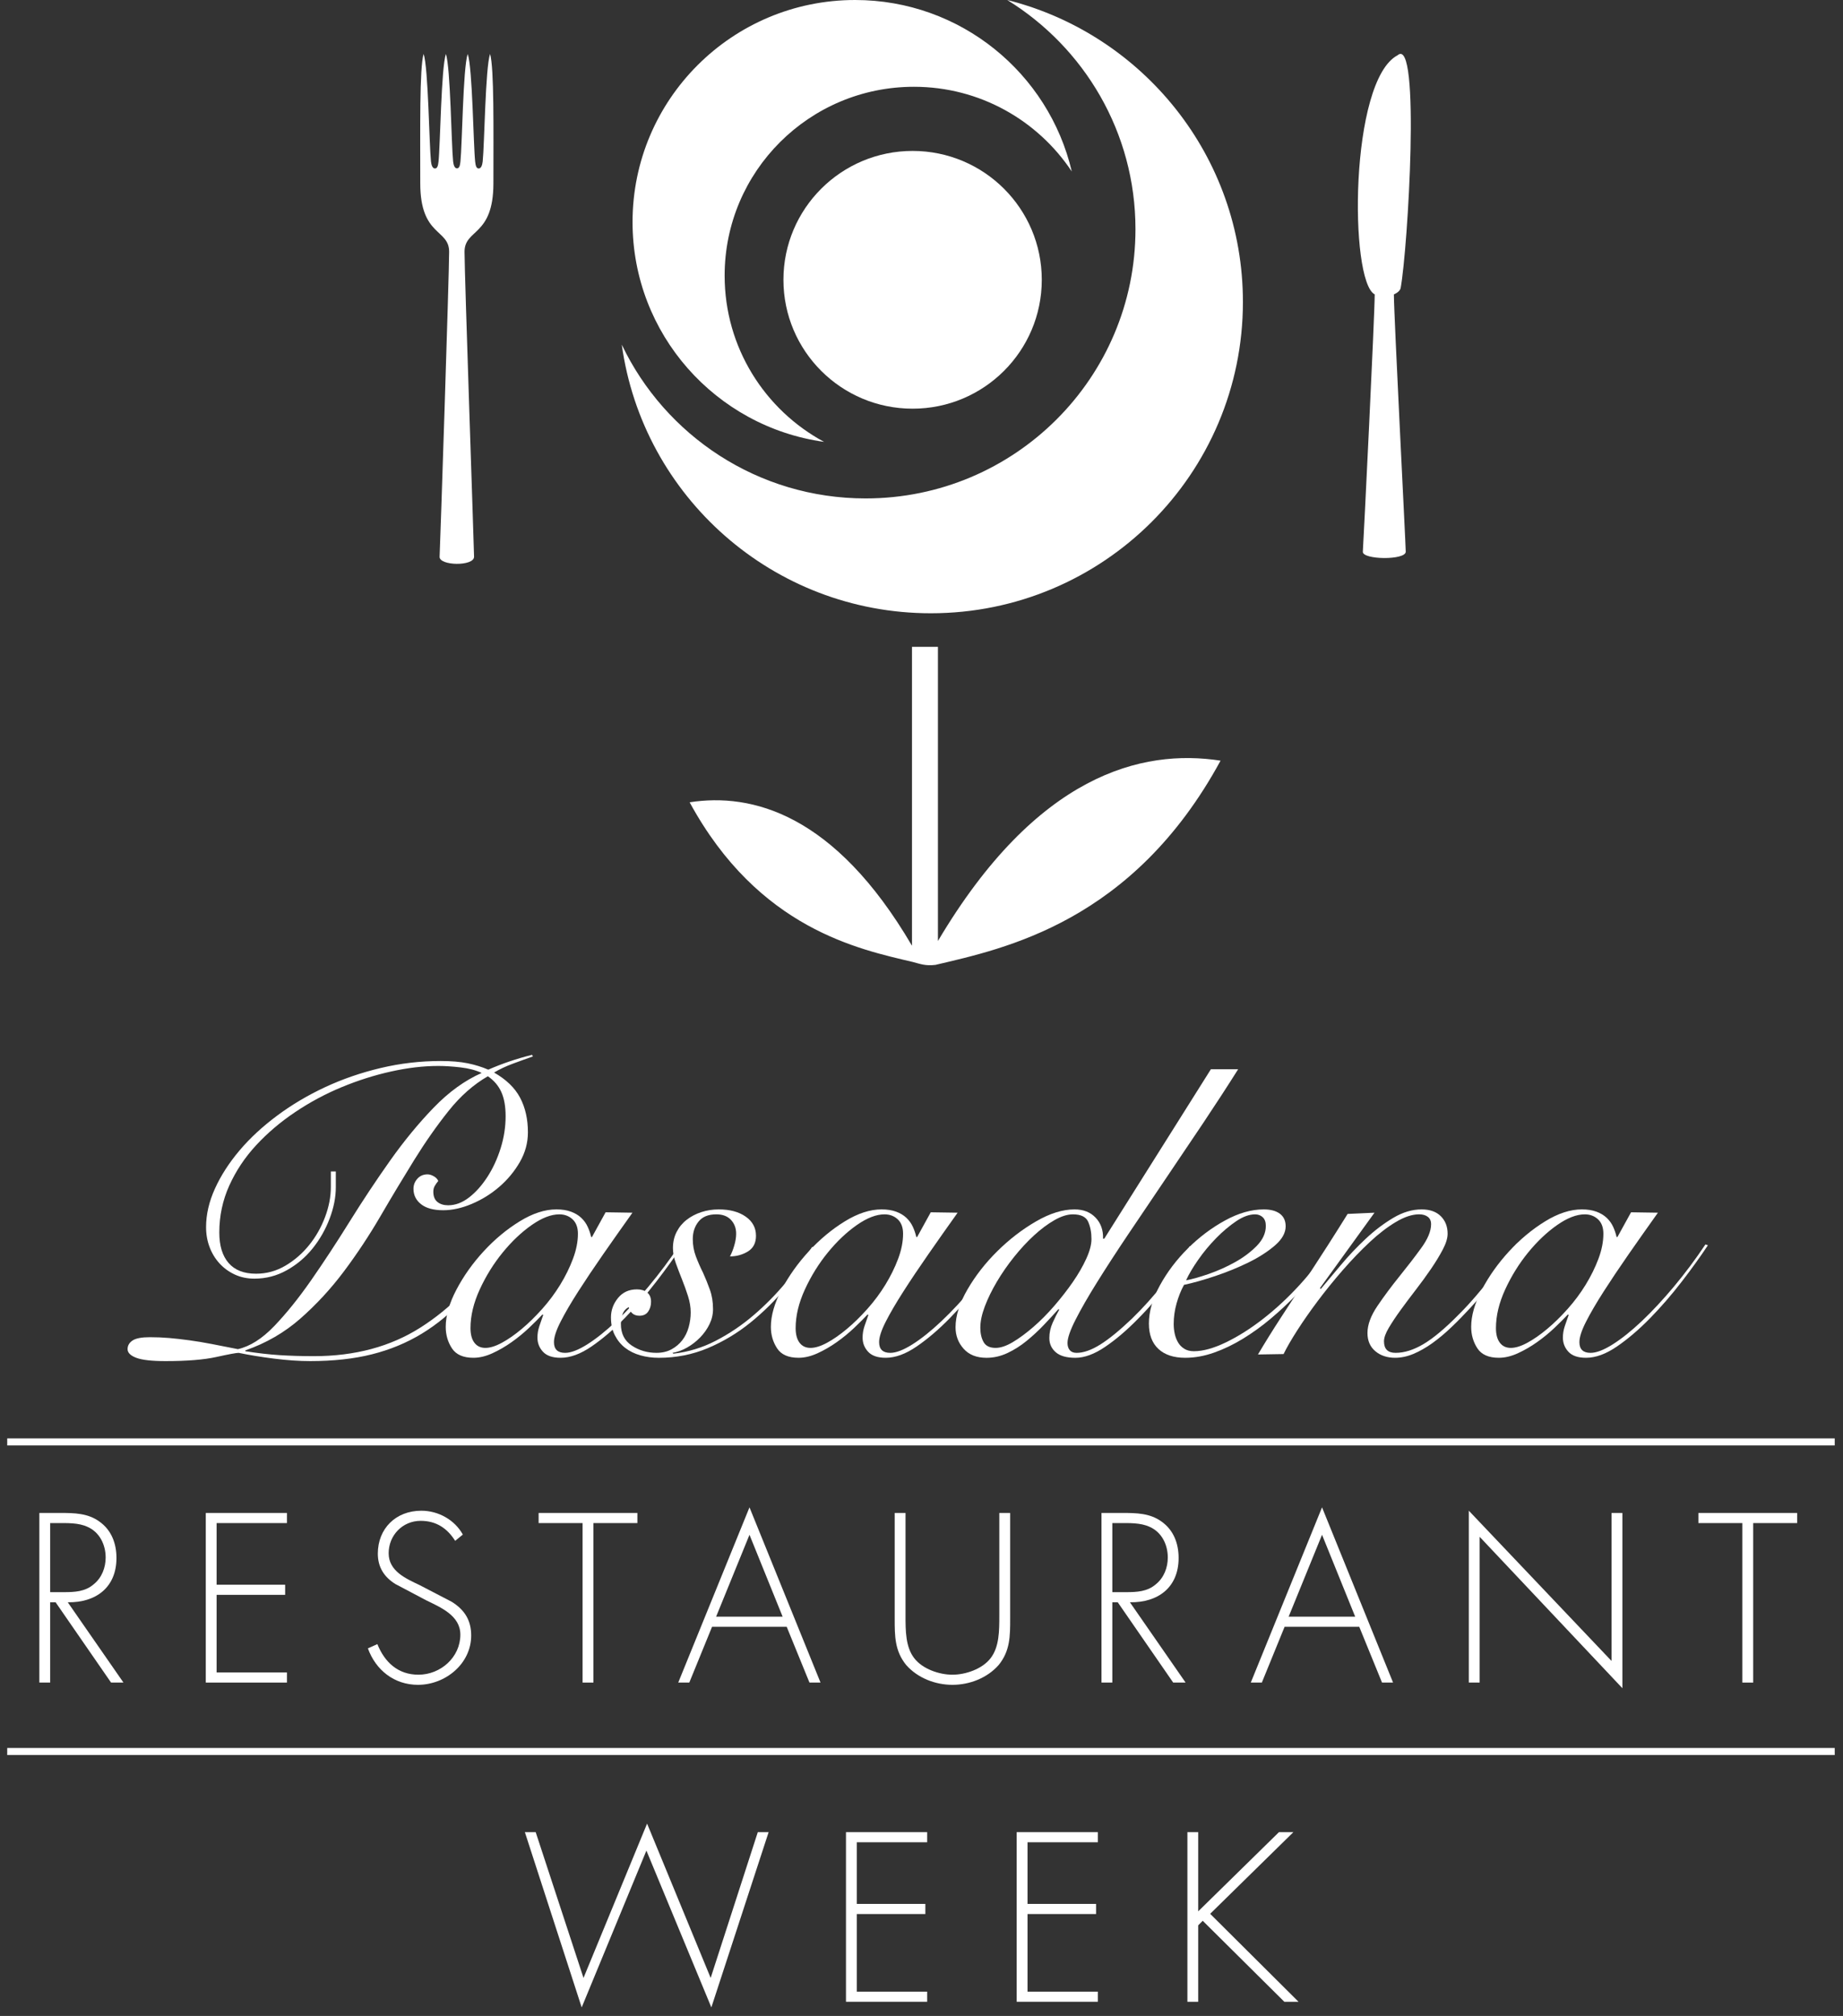 <?xml version="1.0" encoding="UTF-8"?>
<svg width="171px" height="187px" viewBox="0 0 171 187" version="1.1" xmlns="http://www.w3.org/2000/svg" xmlns:xlink="http://www.w3.org/1999/xlink">
    <rect x="0" y="0" width="171" height="187" fill="#333333" stroke="none"/>
    <!-- Generator: Sketch 40.2 (33826) - http://www.bohemiancoding.com/sketch -->
    <title>PasadenaRestWeek_horiz_RGB</title>
    <desc>Created with Sketch.</desc>
    <defs></defs>
    <g id="Page-1" stroke="none" stroke-width="1" fill="none" fill-rule="evenodd">
        <g id="Front-Page" transform="translate(-635, -58)" fill="#FFFFFF">
            <g id="Navbar" transform="translate(-1, -3)">
                <g id="PasadenaRestWeek_horiz_RGB" transform="translate(635, 61)">
                    <g id="Group" transform="translate(0.987, 0)">
                        <g id="Rose" transform="translate(38.703, 0)">
                            <g id="Group-4">
                                <path d="M28.544,25.568 C28.544,15.894 36.407,8.05 46.108,8.05 C52.226,8.05 57.609,11.176 60.754,15.909 C58.625,6.794 50.435,0 40.649,0 C29.245,0 20,9.222 20,20.596 C20,30.997 27.73,39.592 37.772,40.989 C32.277,38.029 28.544,32.234 28.544,25.568 L28.544,25.568 Z" id="Shape"></path>
                                <ellipse id="Oval" cx="45.985" cy="25.955" rx="11.985" ry="11.955"></ellipse>
                                <path d="M54.765,0 C61.903,4.4 66.663,12.274 66.663,21.259 C66.663,35.053 55.453,46.235 41.625,46.235 C31.638,46.235 23.02,40.402 19,31.967 C20.937,46.043 33.033,56.887 47.677,56.887 C63.669,56.887 76.632,43.957 76.632,28.006 C76.632,14.495 67.328,3.154 54.765,0 L54.765,0 Z" id="Shape"></path>
                                <g id="Group-5" transform="translate(0, 5)">
                                    <path d="M4.711,0.025 C5.15,1.297 5.232,8.471 5.397,9.998 C5.436,10.358 5.506,10.629 5.726,10.629 L5.726,10.629 C5.947,10.629 6.057,10.334 6.096,9.974 C6.259,8.446 6.342,1.272 6.781,0 C7.165,1.31 7.09,7.057 7.09,12.006 C7.09,16.954 4.411,16.207 4.411,18.355 C4.411,20.503 5.287,45.732 5.295,46.641 C5.303,47.551 2.051,47.494 2.098,46.641 C2.145,45.788 2.982,20.503 2.982,18.355 C2.982,16.207 0.303,16.955 0.303,12.006 C0.303,7.057 0.229,1.31 0.613,0 C1.051,1.272 1.133,8.446 1.297,9.974 C1.336,10.334 1.446,10.629 1.668,10.629 L1.668,10.629 C1.889,10.629 1.957,10.358 1.996,9.998 C2.161,8.471 2.243,1.277 2.683,0.005 L2.683,0.005 C3.11,1.275 3.19,8.438 3.351,9.963 C3.389,10.323 3.495,10.618 3.71,10.618 L3.71,10.618 C3.926,10.618 3.994,10.347 4.031,9.988 C4.192,8.463 4.271,1.3 4.698,0.031" id="Shape"></path>
                                    <path d="M91.269,21.71 C91.198,22.094 90.64,22.307 90.64,22.307 C90.64,24.226 91.731,45.361 91.74,46.173 C91.75,46.985 87.7,46.935 87.758,46.173 C87.817,45.411 88.86,24.226 88.86,22.307 C86.496,21.099 86.521,2.461 90.984,0.127 C93.141,-1.77 91.93,18.102 91.269,21.71 L91.269,21.71 Z" id="Shape"></path>
                                    <path d="M74.558,65.559 C67.258,64.427 57.491,66.843 48.335,82.288 L48.335,55 L45.928,55 L45.928,82.728 C38.733,70.449 31.039,68.531 25.297,69.422 C31.695,81.183 41.04,83.058 46.012,84.236 C46.647,84.397 47.147,84.62 48.104,84.503 C54.48,82.996 66.396,80.566 74.558,65.559 L74.558,65.559 Z" id="Shape"></path>
                                </g>
                            </g>
                        </g>
                        <g id="Text" transform="translate(0, 97)">
                            <polygon id="Shape" points="0.683 65.797 0.683 65.144 170.245 65.144 170.245 65.797"></polygon>
                            <polygon id="Shape" points="0.683 37.079 0.683 36.426 170.245 36.426 170.245 37.079"></polygon>
                            <path d="M11.468,59.077 L10.318,59.077 L5.171,51.627 L4.669,51.627 L4.669,59.077 L3.664,59.077 L3.664,43.343 L5.631,43.343 C6.907,43.343 8.163,43.364 9.229,44.137 C10.359,44.93 10.819,46.182 10.819,47.517 C10.819,50.251 8.915,51.67 6.3,51.628 L11.468,59.077 L11.468,59.077 Z M5.946,50.689 C6.929,50.689 7.912,50.647 8.707,49.959 C9.461,49.353 9.816,48.415 9.816,47.475 C9.816,46.307 9.272,45.138 8.142,44.637 C7.306,44.241 6.238,44.282 5.318,44.282 L4.669,44.282 L4.669,50.688 L5.946,50.688 L5.946,50.689 Z" id="Shape"></path>
                            <polygon id="Shape" points="20.11 50 26.47 50 26.47 50.939 20.11 50.939 20.11 58.139 26.638 58.139 26.638 59.077 19.106 59.077 19.106 43.343 26.638 43.343 26.638 44.282 20.11 44.282"></polygon>
                            <path d="M42.245,45.931 C41.534,44.804 40.53,44.074 39.045,44.074 C37.35,44.074 36.074,45.43 36.074,47.078 C36.074,48.727 37.642,49.416 38.919,50.021 L41.931,51.586 C43.124,52.336 43.731,53.297 43.731,54.715 C43.731,57.324 41.346,59.286 38.793,59.286 C36.597,59.286 34.881,57.929 34.148,55.905 L35.027,55.509 C35.696,57.178 36.931,58.347 38.835,58.347 C40.906,58.347 42.726,56.72 42.726,54.633 C42.726,52.859 40.906,52.107 39.546,51.44 L36.701,49.937 C35.655,49.291 35.069,48.372 35.069,47.121 C35.069,44.783 36.743,43.135 39.107,43.135 C40.697,43.135 42.203,43.99 42.957,45.347 L42.245,45.931 L42.245,45.931 Z" id="Shape"></path>
                            <polygon id="Shape" points="55.072 59.077 54.067 59.077 54.067 44.282 49.988 44.282 49.988 43.343 59.152 43.343 59.152 44.282 55.072 44.282 55.072 59.077"></polygon>
                            <path d="M66.08,53.902 L63.968,59.077 L62.942,59.077 L69.553,42.822 L76.144,59.077 L75.119,59.077 L73.006,53.902 L66.08,53.902 L66.08,53.902 Z M69.553,45.367 L66.457,52.963 L72.628,52.963 L69.553,45.367 L69.553,45.367 Z" id="Shape"></path>
                            <path d="M92.735,43.343 L93.74,43.343 L93.74,53.151 C93.74,54.758 93.74,56.135 92.672,57.449 C91.605,58.659 89.973,59.286 88.383,59.286 C86.792,59.286 85.161,58.659 84.093,57.449 C83.026,56.135 83.026,54.758 83.026,53.151 L83.026,43.343 L84.031,43.343 L84.031,52.859 C84.031,54.278 84.031,55.781 84.847,56.825 C85.621,57.826 87.169,58.348 88.382,58.348 C89.595,58.348 91.144,57.826 91.917,56.825 C92.733,55.781 92.733,54.278 92.733,52.859 L92.733,43.343 L92.735,43.343 Z" id="Shape"></path>
                            <path d="M110.017,59.077 L108.866,59.077 L103.72,51.627 L103.218,51.627 L103.218,59.077 L102.214,59.077 L102.214,43.343 L104.181,43.343 C105.456,43.343 106.712,43.364 107.778,44.137 C108.909,44.93 109.369,46.182 109.369,47.517 C109.369,50.251 107.466,51.67 104.85,51.628 L110.017,59.077 L110.017,59.077 Z M104.494,50.689 C105.477,50.689 106.461,50.647 107.256,49.959 C108.009,49.353 108.365,48.415 108.365,47.475 C108.365,46.307 107.821,45.138 106.691,44.637 C105.854,44.241 104.787,44.282 103.867,44.282 L103.218,44.282 L103.218,50.688 L104.494,50.688 L104.494,50.689 Z" id="Shape"></path>
                            <path d="M119.203,53.902 L117.091,59.077 L116.065,59.077 L122.676,42.822 L129.266,59.077 L128.242,59.077 L126.129,53.902 L119.203,53.902 L119.203,53.902 Z M122.676,45.367 L119.579,52.963 L125.751,52.963 L122.676,45.367 L122.676,45.367 Z" id="Shape"></path>
                            <polygon id="Shape" points="150.544 59.6 137.3 45.555 137.3 59.077 136.296 59.077 136.296 43.135 149.539 57.074 149.539 43.343 150.544 43.343"></polygon>
                            <polygon id="Shape" points="162.68 59.077 161.675 59.077 161.675 44.282 157.596 44.282 157.596 43.343 166.759 43.343 166.759 44.282 162.681 44.282 162.681 59.077"></polygon>
                            <polygon id="Shape" points="54.153 86.474 60.052 72.159 65.951 86.474 70.324 72.952 71.329 72.952 66.015 89.208 59.989 74.663 53.984 89.208 48.712 72.952 49.716 72.952"></polygon>
                            <polygon id="Shape" points="79.511 73.89 79.511 79.608 85.871 79.608 85.871 80.548 79.511 80.548 79.511 87.747 86.038 87.747 86.038 88.686 78.506 88.686 78.506 72.951 86.038 72.951 86.038 73.889 79.511 73.889"></polygon>
                            <polygon id="Shape" points="95.35 73.89 95.35 79.608 101.71 79.608 101.71 80.548 95.35 80.548 95.35 87.747 101.877 87.747 101.877 88.686 94.344 88.686 94.344 72.951 101.877 72.951 101.877 73.889 95.35 73.889"></polygon>
                            <polygon id="Shape" points="118.678 72.952 120.017 72.952 112.296 80.527 120.497 88.687 119.179 88.687 111.606 81.173 111.187 81.592 111.187 88.687 110.184 88.687 110.184 72.952 111.187 72.952 111.187 80.298"></polygon>
                            <path d="M49.456,0.998 C48.868,1.203 48.248,1.426 47.597,1.668 C46.945,1.91 46.363,2.184 45.852,2.49 C46.976,3.128 47.782,3.905 48.267,4.822 C48.752,5.74 48.995,6.811 48.995,8.034 C48.995,9.003 48.746,9.922 48.247,10.788 C47.749,11.654 47.117,12.419 46.35,13.082 C45.584,13.746 44.733,14.274 43.801,14.669 C42.868,15.065 41.98,15.262 41.137,15.262 C40.243,15.262 39.559,15.078 39.086,14.707 C38.613,14.338 38.377,13.86 38.377,13.274 C38.377,12.917 38.498,12.605 38.741,12.337 C38.983,12.068 39.297,11.935 39.681,11.935 C39.859,11.935 40.051,11.992 40.256,12.108 C40.46,12.222 40.6,12.368 40.677,12.547 C40.55,12.7 40.441,12.853 40.352,13.006 C40.262,13.159 40.218,13.338 40.218,13.541 C40.218,13.975 40.345,14.293 40.601,14.497 C40.857,14.701 41.189,14.803 41.598,14.803 C42.262,14.803 42.907,14.561 43.534,14.077 C44.16,13.593 44.728,12.955 45.239,12.165 C45.75,11.375 46.159,10.489 46.466,9.507 C46.772,8.527 46.926,7.538 46.926,6.544 C46.926,5.626 46.791,4.874 46.523,4.288 C46.255,3.702 45.839,3.217 45.278,2.834 C43.949,3.599 42.734,4.67 41.637,6.046 C40.537,7.423 39.47,8.947 38.435,10.616 C37.401,12.286 36.359,14.019 35.312,15.817 C34.263,17.614 33.132,19.322 31.919,20.94 C30.705,22.559 29.356,24.018 27.875,25.319 C26.392,26.618 24.692,27.6 22.776,28.263 L22.776,28.34 C23.901,28.518 24.954,28.64 25.939,28.703 C26.922,28.766 27.99,28.798 29.14,28.798 C32.947,28.798 36.244,27.913 39.03,26.141 C41.816,24.369 44.219,21.929 46.237,18.818 L46.544,18.97 C45.394,20.705 44.224,22.215 43.036,23.502 C41.848,24.788 40.551,25.86 39.145,26.714 C37.74,27.569 36.2,28.205 34.526,28.626 C32.852,29.047 30.942,29.257 28.795,29.257 C27.773,29.257 26.655,29.181 25.441,29.027 C24.227,28.874 23.134,28.696 22.163,28.492 C21.933,28.492 21.243,28.62 20.093,28.874 C18.943,29.129 17.371,29.257 15.378,29.257 C14.1,29.257 13.193,29.155 12.656,28.951 C12.119,28.747 11.851,28.479 11.851,28.148 C11.851,27.818 12.004,27.55 12.311,27.346 C12.618,27.142 13.155,27.039 13.921,27.039 C14.534,27.039 15.135,27.065 15.723,27.115 C16.31,27.167 16.931,27.237 17.582,27.326 C18.234,27.415 18.924,27.53 19.652,27.67 C20.38,27.81 21.191,27.97 22.086,28.148 C23.211,27.893 24.335,27.179 25.46,26.006 C26.584,24.834 27.727,23.412 28.891,21.743 C30.053,20.073 31.242,18.263 32.455,16.313 C33.669,14.363 34.921,12.477 36.212,10.654 C37.503,8.832 38.851,7.193 40.257,5.74 C41.662,4.287 43.144,3.217 44.704,2.528 C44.168,2.273 43.516,2.102 42.749,2.012 C41.982,1.923 41.292,1.878 40.679,1.878 C39.299,1.878 37.836,2.05 36.289,2.395 C34.743,2.738 33.216,3.224 31.709,3.848 C30.2,4.473 28.762,5.244 27.396,6.162 C26.028,7.079 24.821,8.105 23.773,9.24 C22.724,10.374 21.895,11.624 21.281,12.987 C20.667,14.351 20.361,15.798 20.361,17.327 C20.361,18.55 20.648,19.493 21.223,20.157 C21.798,20.82 22.648,21.151 23.772,21.151 C24.743,21.151 25.651,20.902 26.494,20.405 C27.338,19.907 28.072,19.27 28.698,18.492 C29.324,17.715 29.816,16.848 30.174,15.892 C30.532,14.936 30.71,14.013 30.71,13.12 L30.71,11.667 L31.171,11.667 L31.171,13.121 C31.171,14.064 30.979,15.039 30.595,16.045 C30.212,17.053 29.688,17.971 29.024,18.799 C28.359,19.628 27.561,20.303 26.628,20.825 C25.695,21.348 24.692,21.609 23.619,21.609 C22.953,21.609 22.347,21.482 21.798,21.227 C21.248,20.972 20.775,20.628 20.38,20.195 C19.983,19.761 19.676,19.257 19.46,18.684 C19.242,18.11 19.133,17.493 19.133,16.829 C19.133,15.657 19.408,14.465 19.958,13.255 C20.507,12.044 21.267,10.865 22.238,9.717 C23.209,8.57 24.373,7.494 25.727,6.487 C27.081,5.48 28.564,4.6 30.174,3.848 C31.785,3.097 33.503,2.504 35.331,2.07 C37.157,1.636 39.017,1.42 40.908,1.42 C41.879,1.42 42.709,1.49 43.401,1.63 C44.09,1.771 44.729,1.968 45.317,2.223 C46.595,1.662 47.949,1.203 49.381,0.846 L49.456,0.998 L49.456,0.998 Z" id="Shape"></path>
                            <path d="M56.203,15.453 L58.694,15.491 C57.749,16.817 56.842,18.104 55.973,19.353 C55.104,20.602 54.331,21.757 53.653,22.814 C52.976,23.872 52.433,24.802 52.025,25.605 C51.615,26.408 51.411,27.038 51.411,27.498 C51.411,28.161 51.757,28.492 52.446,28.492 C52.983,28.492 53.666,28.231 54.498,27.708 C55.328,27.185 56.228,26.465 57.2,25.547 C58.171,24.629 59.168,23.558 60.19,22.335 C61.212,21.111 62.184,19.811 63.103,18.435 L63.334,18.511 C62.644,19.557 61.832,20.685 60.899,21.895 C59.966,23.106 58.989,24.234 57.967,25.279 C56.945,26.324 55.922,27.197 54.9,27.898 C53.878,28.6 52.92,28.949 52.026,28.949 C51.284,28.949 50.741,28.764 50.397,28.395 C50.052,28.026 49.879,27.586 49.879,27.076 C49.879,26.719 49.937,26.369 50.052,26.024 C50.167,25.681 50.287,25.33 50.416,24.973 L50.34,24.935 C50.008,25.292 49.592,25.706 49.094,26.178 C48.595,26.65 48.059,27.089 47.484,27.496 C46.908,27.905 46.315,28.248 45.701,28.529 C45.087,28.809 44.5,28.949 43.938,28.949 C42.992,28.949 42.328,28.657 41.944,28.07 C41.561,27.484 41.369,26.821 41.369,26.081 C41.369,25.036 41.701,23.883 42.366,22.621 C43.03,21.359 43.873,20.174 44.895,19.064 C45.917,17.956 47.029,17.032 48.231,16.293 C49.432,15.553 50.569,15.184 51.643,15.184 C52.154,15.184 52.601,15.254 52.985,15.394 C53.368,15.534 53.687,15.725 53.944,15.967 C54.199,16.21 54.397,16.484 54.537,16.79 C54.678,17.095 54.787,17.414 54.863,17.746 L54.94,17.746 L56.203,15.453 L56.203,15.453 Z M44.032,27.555 C44.274,27.874 44.613,28.032 45.047,28.032 C45.482,28.032 45.992,27.874 46.581,27.555 C47.168,27.237 47.782,26.809 48.421,26.274 C49.06,25.739 49.691,25.12 50.318,24.419 C50.944,23.718 51.5,22.973 51.986,22.182 C52.471,21.392 52.867,20.59 53.173,19.773 C53.481,18.958 53.634,18.181 53.634,17.441 C53.634,16.855 53.467,16.409 53.135,16.102 C52.803,15.796 52.394,15.644 51.909,15.644 C51.141,15.644 50.285,15.976 49.34,16.638 C48.395,17.301 47.5,18.148 46.657,19.18 C45.814,20.213 45.104,21.353 44.529,22.602 C43.954,23.852 43.667,25.049 43.667,26.197 C43.668,26.784 43.788,27.237 44.032,27.555 L44.032,27.555 Z" id="Shape"></path>
                            <path d="M75.599,18.779 C74.832,20.003 73.945,21.22 72.936,22.432 C71.926,23.642 70.821,24.732 69.619,25.701 C68.418,26.67 67.109,27.454 65.69,28.052 C64.271,28.65 62.757,28.951 61.148,28.951 C60.534,28.951 59.959,28.874 59.422,28.721 C58.885,28.568 58.419,28.339 58.022,28.032 C57.627,27.727 57.307,27.338 57.064,26.866 C56.822,26.395 56.7,25.841 56.7,25.203 C56.7,24.54 56.917,23.941 57.352,23.406 C57.786,22.87 58.373,22.603 59.115,22.603 C59.498,22.603 59.811,22.698 60.054,22.889 C60.297,23.08 60.419,23.367 60.419,23.75 C60.419,24.107 60.328,24.413 60.15,24.667 C59.971,24.923 59.703,25.049 59.346,25.049 C59.064,25.049 58.841,24.973 58.675,24.82 C58.508,24.667 58.4,24.476 58.349,24.247 C58.067,24.399 57.876,24.623 57.774,24.915 C57.673,25.208 57.621,25.508 57.621,25.814 C57.621,26.707 57.96,27.376 58.637,27.821 C59.314,28.268 60.074,28.49 60.918,28.49 C61.454,28.49 61.921,28.382 62.317,28.165 C62.713,27.949 63.046,27.668 63.314,27.324 C63.582,26.98 63.78,26.578 63.908,26.119 C64.035,25.66 64.099,25.202 64.099,24.743 C64.099,24.259 64.016,23.755 63.85,23.233 C63.684,22.711 63.499,22.194 63.294,21.684 C63.09,21.175 62.897,20.671 62.719,20.174 C62.54,19.677 62.451,19.212 62.451,18.778 C62.451,18.218 62.566,17.714 62.796,17.268 C63.026,16.822 63.338,16.446 63.735,16.141 C64.13,15.834 64.584,15.599 65.096,15.433 C65.607,15.267 66.144,15.185 66.706,15.185 C67.728,15.185 68.558,15.408 69.198,15.853 C69.837,16.3 70.156,16.893 70.156,17.632 C70.156,18.295 69.907,18.779 69.409,19.085 C68.911,19.391 68.355,19.544 67.741,19.544 C67.894,19.263 68.028,18.926 68.143,18.53 C68.258,18.136 68.316,17.772 68.316,17.44 C68.316,16.931 68.156,16.503 67.837,16.16 C67.518,15.815 67.064,15.643 66.476,15.643 C65.735,15.643 65.186,15.867 64.828,16.312 C64.469,16.758 64.291,17.3 64.291,17.937 C64.291,18.498 64.387,19.034 64.578,19.543 C64.77,20.053 64.994,20.562 65.249,21.072 C65.479,21.583 65.69,22.105 65.881,22.64 C66.073,23.176 66.169,23.774 66.169,24.438 C66.169,24.922 66.06,25.387 65.843,25.833 C65.626,26.28 65.339,26.688 64.981,27.057 C64.622,27.427 64.22,27.74 63.773,27.994 C63.326,28.25 62.873,28.415 62.412,28.492 L62.489,28.568 C63.868,28.415 65.185,28.013 66.437,27.363 C67.689,26.713 68.858,25.923 69.944,24.992 C71.03,24.062 72.033,23.042 72.955,21.933 C73.874,20.825 74.679,19.735 75.369,18.664 L75.599,18.779 L75.599,18.779 Z" id="Shape"></path>
                            <path d="M86.372,15.453 L88.864,15.491 C87.918,16.817 87.011,18.104 86.143,19.353 C85.273,20.602 84.499,21.757 83.823,22.814 C83.145,23.872 82.602,24.802 82.193,25.605 C81.785,26.408 81.58,27.038 81.58,27.498 C81.58,28.161 81.925,28.492 82.615,28.492 C83.152,28.492 83.835,28.231 84.666,27.708 C85.497,27.185 86.397,26.465 87.369,25.547 C88.339,24.629 89.337,23.558 90.359,22.335 C91.381,21.111 92.353,19.811 93.273,18.435 L93.503,18.511 C92.812,19.557 92.001,20.685 91.068,21.895 C90.135,23.106 89.157,24.234 88.136,25.279 C87.114,26.324 86.091,27.197 85.069,27.898 C84.047,28.6 83.088,28.949 82.194,28.949 C81.453,28.949 80.911,28.764 80.565,28.395 C80.22,28.026 80.048,27.586 80.048,27.076 C80.048,26.719 80.105,26.369 80.22,26.024 C80.336,25.681 80.456,25.33 80.585,24.973 L80.508,24.935 C80.176,25.292 79.76,25.706 79.263,26.178 C78.764,26.65 78.227,27.089 77.652,27.496 C77.078,27.905 76.483,28.248 75.869,28.529 C75.256,28.809 74.668,28.949 74.106,28.949 C73.161,28.949 72.496,28.657 72.113,28.07 C71.729,27.484 71.538,26.821 71.538,26.081 C71.538,25.036 71.87,23.883 72.534,22.621 C73.199,21.359 74.042,20.174 75.065,19.064 C76.087,17.956 77.198,17.032 78.4,16.293 C79.601,15.553 80.738,15.184 81.812,15.184 C82.322,15.184 82.77,15.254 83.154,15.394 C83.537,15.534 83.856,15.725 84.112,15.967 C84.367,16.21 84.565,16.484 84.706,16.79 C84.847,17.095 84.955,17.414 85.032,17.746 L85.108,17.746 L86.372,15.453 L86.372,15.453 Z M74.2,27.555 C74.443,27.874 74.781,28.032 75.217,28.032 C75.651,28.032 76.162,27.874 76.75,27.555 C77.338,27.237 77.951,26.809 78.59,26.274 C79.229,25.739 79.861,25.12 80.488,24.419 C81.113,23.718 81.67,22.973 82.155,22.182 C82.64,21.392 83.037,20.59 83.343,19.773 C83.65,18.958 83.803,18.181 83.803,17.441 C83.803,16.855 83.637,16.409 83.305,16.102 C82.972,15.796 82.563,15.644 82.078,15.644 C81.311,15.644 80.455,15.976 79.509,16.638 C78.563,17.301 77.669,18.148 76.826,19.18 C75.982,20.213 75.273,21.353 74.698,22.602 C74.122,23.852 73.835,25.049 73.835,26.197 C73.836,26.784 73.958,27.237 74.2,27.555 L74.2,27.555 Z" id="Shape"></path>
                            <path d="M114.892,2.185 C113.897,3.766 112.809,5.435 111.635,7.194 C110.459,8.952 109.283,10.699 108.108,12.432 C106.931,14.166 105.8,15.843 104.715,17.461 C103.628,19.079 102.664,20.564 101.821,21.915 C100.977,23.266 100.307,24.432 99.808,25.414 C99.309,26.395 99.06,27.115 99.06,27.575 C99.06,27.856 99.13,28.078 99.27,28.244 C99.411,28.409 99.621,28.492 99.904,28.492 C100.543,28.492 101.27,28.237 102.089,27.727 C102.906,27.218 103.891,26.414 105.04,25.319 C106.038,24.35 107.008,23.273 107.955,22.087 C108.899,20.902 109.718,19.736 110.408,18.589 L110.714,18.742 C110.484,19.15 110.184,19.627 109.814,20.176 C109.443,20.724 109.034,21.291 108.587,21.877 C108.14,22.463 107.66,23.056 107.149,23.655 C106.638,24.254 106.115,24.821 105.579,25.357 C104.556,26.402 103.547,27.262 102.549,27.937 C101.554,28.613 100.632,28.951 99.789,28.951 C98.971,28.951 98.364,28.778 97.969,28.435 C97.572,28.09 97.374,27.651 97.374,27.115 C97.374,26.632 97.476,26.16 97.681,25.701 C97.886,25.242 98.089,24.835 98.295,24.477 L98.218,24.439 C97.81,24.897 97.355,25.388 96.857,25.911 C96.359,26.434 95.828,26.924 95.266,27.383 C94.704,27.842 94.11,28.218 93.484,28.511 C92.856,28.804 92.211,28.951 91.547,28.951 C90.627,28.951 89.918,28.67 89.419,28.109 C88.921,27.55 88.672,26.886 88.672,26.121 C88.672,25.05 89.041,23.879 89.783,22.603 C90.524,21.329 91.45,20.144 92.563,19.047 C93.675,17.951 94.869,17.033 96.147,16.294 C97.424,15.554 98.613,15.185 99.712,15.185 C100.53,15.185 101.181,15.44 101.667,15.95 C102.152,16.46 102.383,17.11 102.357,17.9 L102.472,17.9 L112.363,2.185 L114.892,2.185 L114.892,2.185 Z M100.977,16.332 C100.772,15.873 100.3,15.644 99.559,15.644 C99.047,15.644 98.479,15.822 97.853,16.179 C97.226,16.537 96.594,17.008 95.956,17.594 C95.316,18.18 94.697,18.85 94.096,19.601 C93.495,20.353 92.965,21.118 92.505,21.895 C92.045,22.673 91.674,23.431 91.393,24.171 C91.112,24.91 90.971,25.572 90.971,26.159 C90.971,26.694 91.073,27.141 91.278,27.498 C91.482,27.855 91.853,28.032 92.389,28.032 C92.85,28.032 93.38,27.855 93.981,27.498 C94.582,27.141 95.214,26.675 95.879,26.101 C96.543,25.528 97.194,24.872 97.834,24.132 C98.473,23.393 99.047,22.654 99.559,21.914 C100.07,21.175 100.485,20.455 100.804,19.754 C101.123,19.053 101.283,18.447 101.283,17.937 C101.283,17.326 101.181,16.791 100.977,16.332 L100.977,16.332 Z" id="Shape"></path>
                            <path d="M123.671,18.741 C123.288,19.379 122.809,20.079 122.233,20.844 C121.658,21.609 121.007,22.368 120.278,23.119 C119.55,23.872 118.77,24.598 117.94,25.299 C117.11,26 116.247,26.624 115.353,27.173 C114.458,27.721 113.557,28.154 112.65,28.473 C111.742,28.791 110.854,28.95 109.985,28.95 C108.912,28.95 108.081,28.676 107.494,28.128 C106.905,27.58 106.612,26.796 106.612,25.777 C106.612,24.655 106.951,23.476 107.628,22.24 C108.304,21.003 109.167,19.863 110.215,18.817 C111.264,17.772 112.412,16.905 113.665,16.218 C114.917,15.529 116.118,15.185 117.269,15.185 C117.908,15.185 118.406,15.319 118.764,15.586 C119.122,15.854 119.301,16.243 119.301,16.752 C119.301,17.364 118.968,17.957 118.304,18.531 C117.639,19.104 116.828,19.627 115.869,20.098 C114.911,20.571 113.882,20.991 112.784,21.361 C111.684,21.73 110.714,22.004 109.87,22.183 C109.589,22.693 109.359,23.266 109.18,23.903 C109.001,24.541 108.912,25.178 108.912,25.816 C108.912,26.122 108.944,26.422 109.007,26.714 C109.07,27.008 109.173,27.275 109.314,27.517 C109.454,27.76 109.646,27.957 109.889,28.109 C110.131,28.263 110.431,28.34 110.79,28.34 C111.633,28.34 112.623,28.066 113.761,27.517 C114.897,26.969 116.054,26.236 117.231,25.319 C118.406,24.401 119.531,23.356 120.604,22.183 C121.677,21.01 122.598,19.799 123.364,18.55 L123.671,18.741 L123.671,18.741 Z M117.173,15.911 C116.981,15.734 116.744,15.644 116.463,15.644 C115.927,15.644 115.346,15.854 114.72,16.275 C114.093,16.696 113.474,17.218 112.86,17.842 C112.246,18.467 111.691,19.136 111.192,19.85 C110.694,20.564 110.316,21.201 110.061,21.762 C110.623,21.661 111.327,21.462 112.17,21.17 C113.014,20.877 113.825,20.513 114.605,20.079 C115.384,19.646 116.055,19.143 116.618,18.569 C117.18,17.995 117.461,17.378 117.461,16.715 C117.461,16.358 117.365,16.09 117.173,15.911 L117.173,15.911 Z" id="Shape"></path>
                            <path d="M127.543,15.491 L122.482,22.488 L122.559,22.565 C123.096,21.927 123.722,21.182 124.437,20.328 C125.152,19.473 125.92,18.664 126.739,17.899 C127.556,17.135 128.405,16.491 129.287,15.968 C130.169,15.445 131.045,15.185 131.913,15.185 C132.679,15.185 133.274,15.395 133.696,15.815 C134.118,16.237 134.328,16.778 134.328,17.44 C134.328,17.849 134.181,18.333 133.888,18.893 C133.594,19.454 133.23,20.054 132.796,20.691 C132.36,21.329 131.888,21.979 131.377,22.641 C130.865,23.304 130.392,23.935 129.958,24.533 C129.524,25.133 129.159,25.681 128.866,26.178 C128.571,26.675 128.424,27.089 128.424,27.42 C128.424,28.134 128.782,28.491 129.499,28.491 C130.316,28.491 131.185,28.217 132.105,27.668 C133.025,27.121 134.124,26.197 135.402,24.896 C135.913,24.387 136.43,23.825 136.955,23.214 C137.479,22.602 137.983,21.997 138.468,21.398 C138.953,20.799 139.395,20.232 139.791,19.696 C140.186,19.162 140.499,18.715 140.731,18.358 L140.999,18.511 C140.487,19.276 139.829,20.187 139.024,21.245 C138.219,22.302 137.344,23.341 136.397,24.361 C135.835,24.972 135.261,25.559 134.672,26.119 C134.085,26.68 133.497,27.171 132.91,27.592 C132.321,28.012 131.74,28.343 131.165,28.585 C130.589,28.827 130.021,28.949 129.459,28.949 C128.717,28.949 128.105,28.745 127.619,28.337 C127.134,27.929 126.892,27.368 126.892,26.654 C126.892,25.889 127.198,25.055 127.811,24.15 C128.424,23.245 129.101,22.334 129.842,21.416 C130.583,20.498 131.261,19.619 131.874,18.777 C132.487,17.936 132.794,17.197 132.794,16.56 C132.794,16.254 132.691,16.025 132.487,15.871 C132.282,15.718 132.014,15.642 131.682,15.642 C131.044,15.642 130.328,15.877 129.536,16.347 C128.743,16.818 127.932,17.44 127.102,18.215 C126.271,18.991 125.44,19.855 124.608,20.808 C123.778,21.761 123.005,22.714 122.289,23.667 C121.574,24.621 120.935,25.535 120.372,26.412 C119.81,27.29 119.389,28.021 119.108,28.604 L116.731,28.643 C117.395,27.521 118.105,26.38 118.859,25.221 C119.612,24.061 120.359,22.914 121.101,21.779 C121.842,20.646 122.551,19.549 123.229,18.491 C123.906,17.433 124.512,16.471 125.05,15.604 L127.543,15.491 L127.543,15.491 Z" id="Shape"></path>
                            <path d="M151.348,15.453 L153.84,15.491 C152.895,16.817 151.987,18.104 151.118,19.353 C150.249,20.602 149.476,21.757 148.799,22.814 C148.121,23.872 147.578,24.802 147.17,25.605 C146.761,26.408 146.556,27.038 146.556,27.498 C146.556,28.161 146.901,28.492 147.591,28.492 C148.128,28.492 148.812,28.231 149.642,27.708 C150.472,27.185 151.373,26.465 152.346,25.547 C153.316,24.629 154.312,23.558 155.335,22.335 C156.357,21.111 157.328,19.811 158.249,18.435 L158.479,18.511 C157.788,19.557 156.977,20.685 156.044,21.895 C155.111,23.106 154.133,24.234 153.112,25.279 C152.089,26.324 151.067,27.197 150.045,27.898 C149.023,28.6 148.064,28.949 147.17,28.949 C146.428,28.949 145.886,28.764 145.541,28.395 C145.196,28.026 145.024,27.586 145.024,27.076 C145.024,26.719 145.081,26.369 145.196,26.024 C145.312,25.681 145.433,25.33 145.561,24.973 L145.484,24.935 C145.152,25.292 144.737,25.706 144.239,26.178 C143.74,26.65 143.204,27.089 142.629,27.496 C142.054,27.905 141.459,28.248 140.846,28.529 C140.233,28.809 139.644,28.949 139.082,28.949 C138.136,28.949 137.472,28.657 137.089,28.07 C136.706,27.484 136.514,26.821 136.514,26.081 C136.514,25.036 136.846,23.883 137.51,22.621 C138.174,21.359 139.018,20.174 140.041,19.064 C141.063,17.956 142.174,17.032 143.376,16.293 C144.577,15.553 145.714,15.184 146.788,15.184 C147.299,15.184 147.746,15.254 148.13,15.394 C148.513,15.534 148.832,15.725 149.088,15.967 C149.344,16.21 149.541,16.484 149.682,16.79 C149.822,17.095 149.931,17.414 150.007,17.746 L150.084,17.746 L151.348,15.453 L151.348,15.453 Z M139.177,27.555 C139.419,27.874 139.758,28.032 140.193,28.032 C140.627,28.032 141.138,27.874 141.726,27.555 C142.313,27.237 142.928,26.809 143.566,26.274 C144.205,25.739 144.838,25.12 145.463,24.419 C146.089,23.718 146.646,22.973 147.131,22.182 C147.616,21.392 148.013,20.59 148.32,19.773 C148.627,18.958 148.78,18.181 148.78,17.441 C148.78,16.855 148.612,16.409 148.281,16.102 C147.948,15.796 147.539,15.644 147.054,15.644 C146.288,15.644 145.431,15.976 144.486,16.638 C143.54,17.301 142.646,18.148 141.802,19.18 C140.959,20.213 140.25,21.353 139.674,22.602 C139.099,23.852 138.812,25.049 138.812,26.197 C138.812,26.784 138.934,27.237 139.177,27.555 L139.177,27.555 Z" id="Shape"></path>
                        </g>
                    </g>
                </g>
            </g>
        </g>
    </g>
</svg>
